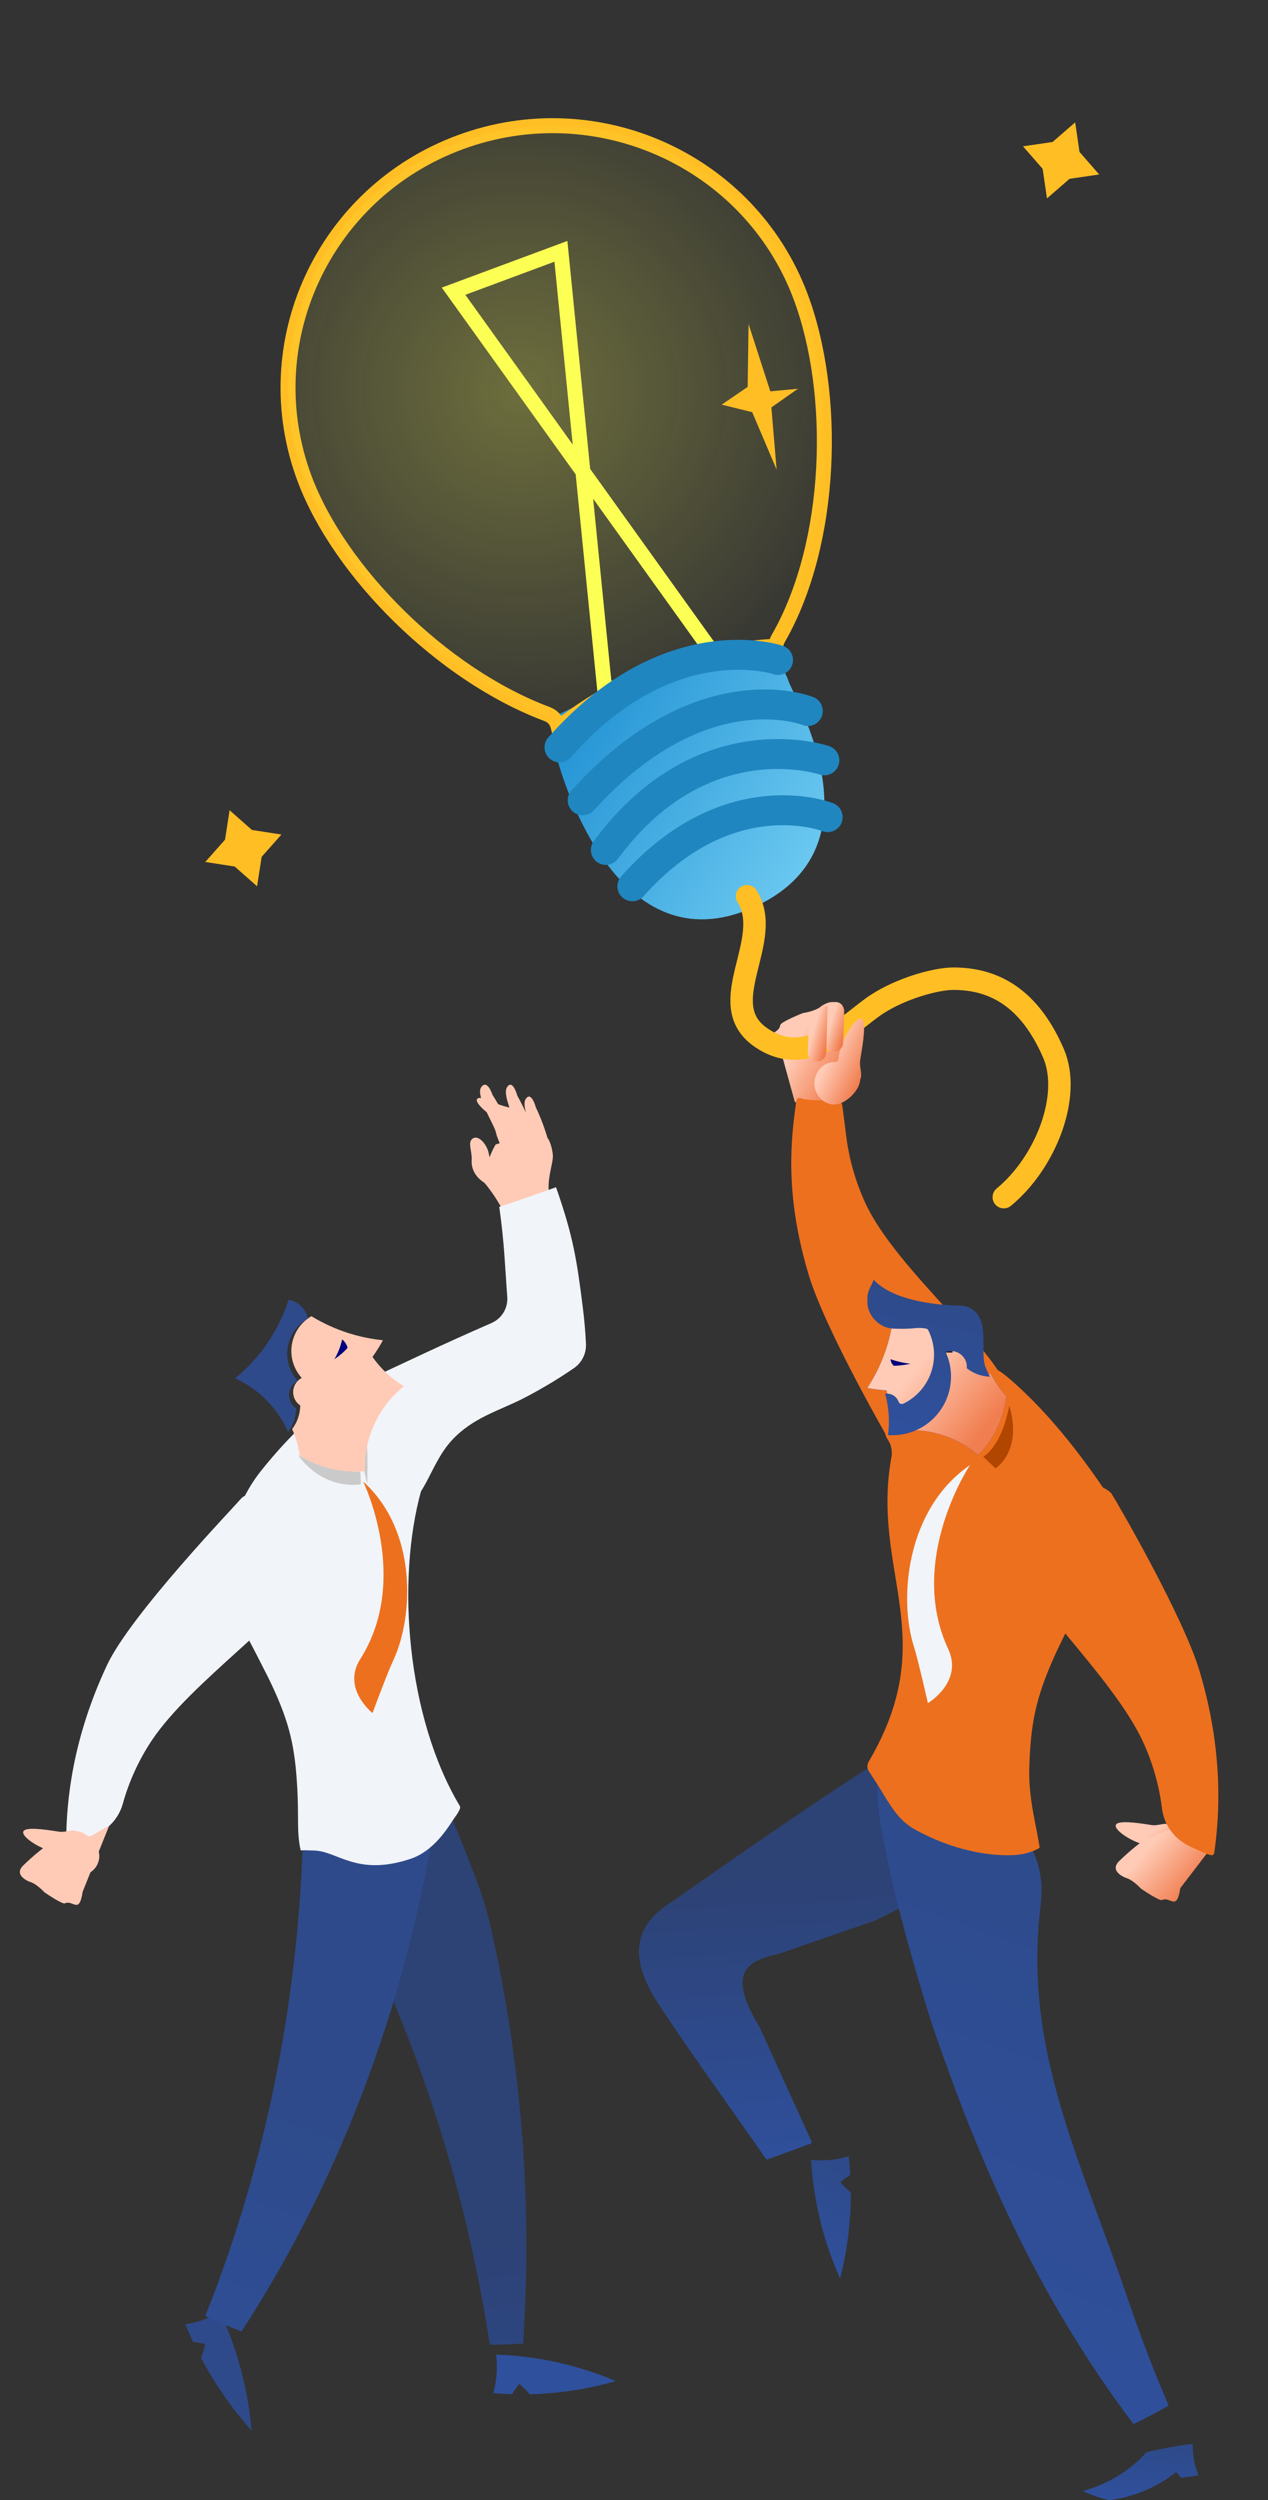 <svg width="339" height="668" viewBox="0 0 339 668" fill="none" xmlns="http://www.w3.org/2000/svg">
<rect x="0" y="0" width="339" height="668" fill="#333333" stroke="none"/>
<g clip-path="url(#clip0_953_2838)">
<path d="M222.356 297.772L225.661 279.87C225.851 278.834 225.405 273.961 224.651 270.014C223.826 265.699 219.597 268.824 219.597 268.824C219.597 268.824 218.344 270.104 214.645 270.684C214.645 270.684 208.731 273.004 208.605 273.896C208.254 276.557 203.463 275.47 208.58 280.244L212.497 294.422L222.356 297.772Z" fill="url(#paint0_linear_953_2838)"/>
<path d="M239.682 388.204C237.858 385.304 220.556 355.209 216.168 340.514C209.742 318.998 211.427 304.497 212.911 294.005C212.927 293.898 212.966 293.795 213.025 293.703C213.085 293.611 213.163 293.534 213.256 293.474C213.349 293.415 213.454 293.377 213.563 293.362C213.672 293.346 213.783 293.355 213.889 293.387C217.31 294.391 221.183 293.722 224.732 294.323C225.063 294.38 225.221 295.605 225.264 295.932L226.227 303.478C227.003 309.717 228.744 315.801 231.388 321.519C239.868 339.733 268.17 361.81 269.643 372.536C273.437 400.157 242.019 391.971 239.682 388.204Z" fill="#ED701E"/>
<path d="M234.009 513.107L208.287 522.02H208.244C200.577 523.774 193.709 526.223 203.022 541.546C203.079 541.636 203.129 541.729 203.173 541.827L216.974 572.199C216.996 572.25 217.009 572.305 217.01 572.362C217.011 572.417 217.001 572.473 216.979 572.524C216.957 572.577 216.925 572.624 216.885 572.662C216.845 572.701 216.796 572.731 216.744 572.75L205.2 576.963C205.113 576.996 205.019 576.998 204.932 576.968C204.845 576.939 204.77 576.88 204.723 576.801C202.617 573.463 183.297 546.735 175.672 534.848C167.032 521.373 170.809 513.356 180.23 507.724C180.23 507.724 241.619 464.312 244.571 465.688C248.129 467.344 272.122 485.551 244.284 507.796C243.693 508.282 234.726 512.859 234.009 513.107Z" fill="url(#paint1_linear_953_2838)"/>
<path d="M249.607 542.088C263.048 581.408 279.169 616.159 303.06 647.677C306.269 646.133 309.397 644.486 312.446 642.736C308.623 633.835 305.117 624.728 301.931 615.417C288.145 575.047 273.64 547.359 278.192 509.246C280.138 492.91 270.149 487.048 266.309 484.586C264.414 483.372 260.385 482.845 256.956 480.347C236.541 465.476 235.589 466.828 234.641 476.463C233.395 489.094 246.269 532.316 249.607 542.088Z" fill="url(#paint2_linear_953_2838)"/>
<path d="M289.433 665.577C289.856 665.774 290.284 665.961 290.717 666.14C292.597 666.922 294.544 667.545 296.536 668C303.103 667.18 309.301 664.59 314.424 660.526C314.889 660.996 315.329 661.495 315.743 662.023C317.312 661.852 318.869 661.64 320.412 661.389C319.773 659.829 319.335 658.199 319.108 656.536L319.027 656.092C318.91 655.058 318.875 654.017 318.921 652.979C314.742 653.444 310.601 654.192 306.529 655.216C303.976 658.023 300.962 660.403 297.608 662.259C295.038 663.693 292.292 664.807 289.433 665.577Z" fill="url(#paint3_linear_953_2838)"/>
<path d="M236.846 378.313C236.242 380.875 236.284 383.127 237.386 384.685C238.207 385.947 238.561 387.452 238.388 388.945C232.625 419.95 251.946 437.19 232.233 470.711C232.009 471.093 231.894 471.527 231.901 471.967C231.907 472.408 232.034 472.838 232.268 473.213C232.787 474.042 233.32 474.864 233.868 475.68C236.9 480.207 239.342 485.835 244.266 488.619C254.496 494.412 264.729 496.06 271.386 495.635C273.691 495.498 275.934 494.845 277.948 493.727C277.95 493.723 277.951 493.72 277.951 493.715C277.951 493.712 277.95 493.709 277.948 493.705C277.181 488.101 274.912 480.686 275.182 472.299C275.542 460.441 276.922 453.683 281.839 442.665C282.273 441.693 282.724 440.726 283.193 439.763C286.939 432.083 294.096 416.92 300.335 409.229C300.688 408.797 300.898 408.268 300.934 407.714C300.971 407.159 300.833 406.607 300.54 406.134C288.466 386.775 277.822 375.075 269.336 367.924C257.986 358.349 240.239 363.907 236.846 378.313Z" fill="#ED701E"/>
<path d="M224.596 608.799C225.607 604.859 226.354 600.863 226.831 596.837C227.268 593.181 227.483 589.506 227.475 585.828C226.459 584.975 225.522 584.044 224.676 583.045C225.51 582.342 226.397 581.694 227.328 581.105C227.236 579.429 227.097 577.763 226.911 576.106C225.02 576.679 223.059 577.033 221.074 577.157C219.668 577.25 218.256 577.226 216.854 577.088C217.116 581.669 217.732 586.226 218.695 590.726C220.021 596.913 221.998 602.967 224.596 608.799Z" fill="url(#paint4_linear_953_2838)"/>
<path d="M259.339 391.434C259.339 391.434 242.408 416.747 253.493 440.567C257.608 449.407 248.074 455.053 248.074 455.053C248.074 455.053 245.436 443.406 244.333 439.926C240.218 427.067 242.276 403.167 259.339 391.434Z" fill="#F1F4F9"/>
<path d="M298.292 487.729C298.52 486.216 303.986 487.018 307.871 487.633C309.707 487.923 311.358 486.868 312.546 487.512C312.134 487.512 312.935 487.421 312.546 487.512C315.305 487.549 318.681 491.332 318.642 494.165C318.634 494.839 318.498 495.507 318.239 496.127C317.981 496.747 317.607 497.308 317.137 497.779C316.667 498.249 316.112 498.62 315.502 498.869C314.892 499.119 314.242 499.242 313.585 499.232C312.93 499.225 312.281 499.085 311.677 498.82C311.074 498.555 310.527 498.169 310.069 497.686C309.61 497.202 309.249 496.63 309.007 496.003C308.764 495.376 308.644 494.705 308.654 494.029C308.663 493.839 308.602 493.651 308.481 493.505C308.361 493.36 308.191 493.267 308.006 493.246C307.69 493.217 307.366 493.173 307.039 493.121C303.146 492.499 298.064 489.244 298.292 487.729Z" fill="url(#paint5_linear_953_2838)"/>
<path d="M321.622 485.095L306.203 491.525C305.309 491.884 301.827 494.685 299.216 497.25C296.358 500.048 300.989 501.737 300.989 501.737C300.989 501.737 302.632 502.06 305.034 504.61C305.034 504.61 309.943 508.004 310.69 507.652C312.914 506.6 314.616 510.823 315.551 504.484L323.068 494.675L321.622 485.095Z" fill="url(#paint6_linear_953_2838)"/>
<path d="M297.22 399.171C299.017 402.041 316.291 431.833 320.666 446.38C327.07 467.676 326.121 484.662 324.63 495.055C324.614 495.163 324.573 495.266 324.513 495.356C324.452 495.447 324.372 495.524 324.278 495.583C324.184 495.64 324.078 495.677 323.968 495.692C323.859 495.706 323.747 495.697 323.641 495.665C321.954 495.169 320.004 494.203 318.029 493.28C316.047 492.354 314.334 490.955 313.048 489.211C311.761 487.466 310.943 485.433 310.669 483.297L310.637 483.036C309.859 476.861 308.123 470.838 305.487 465.177C297.031 447.154 271.764 424.988 270.309 414.367C266.519 387.016 294.885 395.442 297.22 399.171Z" fill="#ED701E"/>
<path d="M237.02 371.477C238.062 375.116 238.332 378.934 237.812 382.684C239.513 382.313 241.246 382.11 242.985 382.077C249.78 381.939 256.384 384.329 261.521 388.783C265.683 384.49 268.336 378.957 269.076 373.021C267.427 371.231 266.026 369.23 264.907 367.068C262.678 366.989 260.531 366.205 258.774 364.831C258.83 364.209 258.745 363.582 258.527 362.997C258.281 362.328 257.869 361.732 257.33 361.266C256.791 360.801 256.142 360.479 255.445 360.333C254.668 360.167 253.86 360.225 253.116 360.501L252.923 360.58C252.817 359.889 252.641 359.212 252.397 358.556C251.919 357.259 251.189 356.068 250.249 355.052C249.311 354.037 248.181 353.216 246.925 352.638C245.669 352.059 244.312 351.733 242.93 351.68C241.549 351.626 240.171 351.846 238.873 352.325L238.77 352.365C238.77 352.44 238.77 352.515 238.741 352.594C238.272 356.005 237.406 359.35 236.162 362.561C235.73 363.679 235.255 364.774 234.734 365.853C234.397 366.549 234.04 367.238 233.661 367.919C233.116 368.921 232.53 369.899 231.901 370.855C233.593 371.162 235.302 371.371 237.02 371.477Z" fill="url(#paint7_linear_953_2838)"/>
<path d="M237.809 382.597V382.686L238.134 382.619C239.732 382.292 241.357 382.112 242.987 382.079H243.144C249.889 381.982 256.434 384.368 261.531 388.783C265.693 384.492 268.341 378.962 269.076 373.032C267.427 371.243 266.024 369.243 264.905 367.084C262.675 367.004 260.527 366.221 258.769 364.848C258.825 364.227 258.74 363.6 258.522 363.016C258.276 362.348 257.864 361.752 257.324 361.287C256.785 360.821 256.136 360.5 255.439 360.355C254.89 360.238 254.324 360.232 253.773 360.336L253.698 360.355H253.662H253.619C253.544 360.355 253.469 360.39 253.394 360.411L253.254 360.455H253.229L253.126 360.493H253.108L252.915 360.572L252.883 360.368C252.883 360.326 252.883 360.279 252.858 360.236C252.856 360.221 252.856 360.205 252.858 360.191L252.837 360.101L252.805 359.937C252.805 359.88 252.78 359.822 252.765 359.765C252.671 359.353 252.552 358.948 252.408 358.551C251.929 357.254 251.198 356.064 250.259 355.05C249.319 354.035 248.189 353.215 246.933 352.636C245.676 352.059 244.318 351.733 242.936 351.68C241.554 351.626 240.175 351.846 238.877 352.325L238.777 352.364L238.745 352.592C238.667 353.157 238.577 353.718 238.477 354.279C237.976 357.105 237.202 359.875 236.165 362.551C235.733 363.669 235.257 364.763 234.735 365.841C234.399 366.536 234.042 367.224 233.663 367.905C233.118 368.906 232.53 369.883 231.901 370.838C233.595 371.146 235.305 371.354 237.023 371.46C237.023 371.502 237.051 371.549 237.062 371.592C238.062 375.17 238.316 378.916 237.809 382.597Z" fill="url(#paint8_linear_953_2838)"/>
<path d="M238.361 364.161C238.504 364.434 238.7 364.691 238.945 364.926C240.46 364.88 241.96 364.698 243.407 364.381C241.556 364.175 239.763 363.763 238.097 363.159C238.104 363.501 238.194 363.84 238.361 364.161Z" fill="#00007F"/>
<path d="M253.144 361.392L253.144 361.304C253.144 361.033 253.144 360.763 253.144 360.508C253.144 360.791 253.144 361.093 253.144 361.392Z" stroke="#231F20" stroke-width="3" stroke-miterlimit="10"/>
<path d="M237.409 383.436L237.725 383.457C239.422 383.552 241.123 383.368 242.76 382.91C243.177 382.795 243.597 382.658 244.011 382.507C245.942 381.795 247.715 380.708 249.227 379.31C250.738 377.911 251.96 376.229 252.821 374.357C253.682 372.486 254.166 370.463 254.246 368.406C254.325 366.347 253.998 364.293 253.284 362.361C253.137 361.962 252.974 361.57 252.798 361.192L252.907 361.153H252.932L253.054 361.113H253.072H253.104L253.209 361.084H253.259L253.338 361.066H253.374H253.402H253.467L253.661 361.034L253.852 361.008H253.891C253.944 361.005 253.997 361.005 254.05 361.008H254.524H254.704H254.744L254.892 361.03H254.945L255.125 361.066C255.827 361.213 256.48 361.536 257.022 362.005C257.565 362.474 257.98 363.073 258.228 363.746C258.447 364.335 258.532 364.966 258.476 365.592C260.245 366.975 262.406 367.763 264.65 367.844C264.355 367.275 264.082 366.692 263.823 366.099C263.697 365.815 263.582 365.531 263.463 365.246L263.42 365.142C263.395 365.07 263.369 364.998 263.348 364.926C263.327 364.854 263.28 364.703 263.251 364.567C263.201 364.375 263.161 364.174 263.126 363.966L263.082 363.71C262.431 359.21 264.344 351.712 259.105 349.367L258.911 349.284L258.689 349.197C258.43 349.104 258.168 349.023 257.901 348.957L257.66 348.899L257.404 348.845H257.293C255.822 348.845 240.034 348.845 233.584 341.952C233.285 342.65 232.965 343.344 232.627 344.024C232.366 344.542 232.167 345.087 232.03 345.651V345.672L231.987 345.873C231.985 345.885 231.985 345.897 231.987 345.91C231.987 345.97 231.962 346.036 231.951 346.097V346.15C231.951 346.208 231.933 346.265 231.922 346.323C231.92 346.346 231.92 346.369 231.922 346.391C231.922 346.442 231.922 346.496 231.901 346.549V346.629V346.78V346.87C231.901 346.916 231.901 346.96 231.901 347.007C231.901 347.054 231.901 347.075 231.901 347.111C231.901 347.147 231.901 347.194 231.901 347.237C231.901 347.28 231.901 347.313 231.901 347.348V347.589C231.903 347.623 231.903 347.657 231.901 347.69C231.901 347.737 231.901 347.78 231.901 347.827V347.848V348.006C231.901 348.025 231.901 348.046 231.901 348.065C231.901 348.082 231.901 348.176 231.901 348.23C231.903 348.256 231.903 348.283 231.901 348.309C231.901 348.352 231.901 348.395 231.918 348.439V348.521C231.918 348.575 231.918 348.632 231.947 348.686V348.762L231.98 348.917C231.98 348.942 231.98 348.971 231.98 348.996C231.98 349.021 231.98 349.079 232.009 349.122C232.037 349.165 232.009 349.176 232.026 349.201C232.044 349.226 232.055 349.309 232.066 349.363L232.088 349.435L232.131 349.586C232.131 349.615 232.148 349.64 232.156 349.665C232.167 349.707 232.18 349.748 232.195 349.788C232.195 349.813 232.195 349.838 232.22 349.867L232.274 350.018C232.282 350.043 232.292 350.069 232.303 350.094L232.357 350.237L232.39 350.316C232.39 350.356 232.422 350.392 232.44 350.432L232.472 350.507L232.537 350.651C232.537 350.676 232.563 350.701 232.573 350.73L232.642 350.867L232.681 350.942C232.699 350.979 232.717 351.014 232.738 351.05L232.778 351.126L232.85 351.248L232.907 351.349L232.976 351.464L233.03 351.543L233.087 351.637L233.141 351.719L233.206 351.813L233.299 351.943L233.364 352.029L233.433 352.115L233.486 352.187L233.558 352.277L233.609 352.338L233.756 352.511L233.799 352.558L233.885 352.651L233.932 352.702L234.022 352.798L234.198 352.971L234.281 353.05L234.407 353.166L234.428 353.183C234.633 353.363 234.846 353.533 235.068 353.691L235.104 353.713L235.273 353.828L235.342 353.875L235.536 353.993L235.572 354.014C235.73 354.108 235.892 354.194 236.053 354.277L236.096 354.299L236.298 354.396L236.363 354.421L236.56 354.507L236.618 354.533L236.845 354.615H236.874C237.05 354.677 237.233 354.734 237.413 354.785H237.467L237.69 354.842H237.751L237.984 354.893H238.031C238.071 354.904 238.112 354.913 238.153 354.918C238.204 354.918 238.251 354.918 238.298 354.939L238.481 354.965H238.556L238.765 354.986H238.822H239.063H239.092C239.398 354.986 239.707 355.015 240.016 355.022C241.26 355.058 242.533 355.022 243.773 354.946C244.208 354.914 244.644 354.878 245.082 354.832H245.108L245.326 354.813H245.398H245.636H245.952H246.189H246.243L246.448 354.832H246.502L246.732 354.86H246.797L246.977 354.889H247.042L247.264 354.936H247.333L247.506 354.979H247.567L247.786 355.044L247.844 355.061L248.124 355.303C248.365 355.784 248.578 356.279 248.764 356.785C250.062 360.184 250.036 363.948 248.691 367.329C247.347 370.711 244.782 373.463 241.504 375.042C241.386 375.098 241.258 375.128 241.127 375.131C240.997 375.134 240.868 375.109 240.747 375.059C240.626 375.008 240.518 374.933 240.429 374.838C240.34 374.742 240.271 374.63 240.228 374.507C239.964 373.794 239.462 373.194 238.806 372.809C238.152 372.424 237.383 372.278 236.632 372.395C237.641 375.984 237.905 379.741 237.409 383.436ZM252.518 360.825V360.807L252.497 360.699C252.504 360.742 252.511 360.781 252.518 360.825Z" fill="url(#paint9_linear_953_2838)"/>
<path d="M266.137 392.317L262.88 389.228C268.308 385.609 269.828 375.529 269.828 375.529C273.479 387.868 266.137 392.317 266.137 392.317Z" fill="#B14600"/>
<path d="M136.156 311.026C136.156 311.026 132.93 304.508 132.592 302.589C132.254 300.671 127.022 292.769 128.658 290.484C130.295 288.199 131.668 292.543 131.668 292.543C131.668 292.543 142.327 308.845 136.156 311.026Z" fill="url(#paint10_linear_953_2838)"/>
<path d="M141.619 308.243C141.619 308.243 140.784 296.817 136.577 295.997C132.054 295.123 128.545 292.558 127.583 293.599C126.684 294.562 130.754 298.195 134.76 300.079C137.434 301.338 136.821 308.682 138.635 308.366C139.617 308.175 140.624 308.133 141.619 308.243Z" fill="url(#paint11_linear_953_2838)"/>
<path d="M140.522 293.69C140.06 294.441 140.197 295.758 140.615 297.281C139.381 294.646 138.302 292.735 138.302 292.735C138.302 292.735 137.042 288.093 135.54 290.525C134.039 292.957 138.84 301.339 139.15 303.389C139.19 303.634 139.244 303.878 139.312 304.118C137.002 304.484 134.726 305.045 132.509 305.795C131.622 307.3 130.925 308.912 130.437 310.593C130.437 310.593 125.817 311.29 130.299 316.989C137.421 326.038 139.753 337.534 139.753 337.534C139.753 337.534 147.333 322.998 146.798 319.209C146.21 315.1 147.661 311.65 147.809 309.131C147.881 307.906 147.206 305 146.365 304.026C145.548 301.244 144.515 298.53 143.275 295.91C143.275 295.91 142.023 291.261 140.522 293.69Z" fill="url(#paint12_linear_953_2838)"/>
<path d="M148.655 317.212C153.293 330.457 154.213 336.679 155.814 349.334C156.224 352.57 156.505 355.814 156.657 359.067C156.718 360.331 156.455 361.59 155.892 362.723C155.33 363.858 154.486 364.831 153.443 365.55C149.137 368.507 144.649 371.19 140.003 373.583C133.564 376.895 126.495 378.694 120.858 384.761C114.32 391.79 113.321 403.114 106.227 401.955C100.213 400.974 90.867 372.146 96.388 369.572C108.28 364.023 118.261 359.216 131.399 353.497C132.743 352.912 133.871 351.924 134.627 350.672C135.383 349.42 135.73 347.964 135.619 346.507C134.955 337.757 134.871 332.389 133.477 322.442C135.754 321.786 146.411 317.997 148.655 317.212Z" fill="#F1F4F9"/>
<path d="M131.259 515.185C139.491 551.571 142.382 588.946 139.842 626.152C136.873 626.376 133.913 626.482 130.959 626.47C129.601 617.615 127.925 608.74 125.93 599.846C116.484 557.805 100.578 519.036 79.661 484.558C87.032 484.768 94.402 484.061 101.596 482.453C108.175 480.984 111.764 479.946 117.643 477.143C121.918 489.835 128.251 501.786 131.259 515.185Z" fill="url(#paint13_linear_953_2838)"/>
<path d="M164.632 636.183C160.7 637.318 156.709 638.185 152.68 638.778C149.022 639.321 145.339 639.636 141.649 639.725C140.771 638.71 139.816 637.78 138.794 636.943C138.108 637.813 137.478 638.734 136.907 639.699C135.225 639.65 133.549 639.552 131.883 639.406C132.416 637.462 132.727 635.452 132.808 633.423C132.869 631.987 132.814 630.548 132.644 629.122C137.246 629.268 141.832 629.775 146.368 630.639C152.605 631.829 158.723 633.686 164.632 636.183Z" fill="url(#paint14_linear_953_2838)"/>
<path d="M67.269 649.444C64.498 646.331 61.931 643.056 59.584 639.639C57.45 636.538 55.498 633.325 53.741 630.014C54.216 628.815 54.584 627.579 54.84 626.32C53.777 626.044 52.696 625.838 51.603 625.705C50.878 624.159 50.199 622.602 49.567 621.032C51.487 620.743 53.361 620.226 55.148 619.494C56.415 618.978 57.632 618.356 58.785 617.635C60.756 621.865 62.408 626.225 63.728 630.681C65.545 636.81 66.73 643.095 67.269 649.444Z" fill="url(#paint15_linear_953_2838)"/>
<path d="M117.721 477.143C110.413 530.9 92.006 580.799 64.563 622.937C61.289 621.713 58.06 620.336 54.877 618.803C71.274 577.76 80.453 532.309 81.131 484.858C81.13 484.749 81.15 484.639 81.192 484.537C81.234 484.435 81.295 484.343 81.374 484.265C81.452 484.187 81.546 484.127 81.648 484.086C81.751 484.045 81.86 484.026 81.971 484.029C88.92 484.314 95.877 483.684 102.663 482.156C107.837 480.993 112.881 479.313 117.721 477.143Z" fill="url(#paint16_linear_953_2838)"/>
<path d="M101.791 367.577C101.823 367.612 116.933 386.054 113.883 393.45C113.58 394.168 112.823 397.481 112.61 398.243C105.908 422.274 108.735 458.802 122.969 482.608C123.4 483.325 121.479 485.692 120.978 486.475C118.205 490.833 114.644 495.091 109.549 496.731C95.413 501.323 90.42 494.71 84.121 494.444C80.44 494.287 80.394 494.423 80.394 494.423C79.29 489.537 79.911 486.047 79.492 478.085C78.897 466.844 77.48 460.458 72.617 450.104C72.189 449.187 71.744 448.278 71.283 447.375C69.877 444.625 67.981 440.853 65.836 436.842C62.129 429.94 60.531 422.109 61.235 414.313C61.94 406.518 64.917 399.098 69.801 392.965C86.451 372.164 98.398 368.761 101.791 367.577Z" fill="#F1F4F9"/>
<path d="M96.478 396.567L96.343 393.215C87.322 393.068 79.661 388.783 79.661 388.783C86.867 398.569 96.478 396.567 96.478 396.567Z" fill="#CACACA"/>
<path d="M97.096 395.852C97.096 395.852 109.855 421.99 96.324 443.269C91.301 451.159 99.589 457.704 99.589 457.704C99.589 457.704 103.566 446.944 105.073 443.784C110.605 432.064 111.72 409.096 97.096 395.852Z" fill="#ED701E"/>
<path d="M97.363 393.029L98.192 396.735C98.192 396.735 98.399 386.144 98.018 386.132C97.636 386.121 97.363 393.029 97.363 393.029Z" fill="#CACACA"/>
<path d="M99.588 362.556C101.81 365.717 104.67 368.381 107.984 370.378C106.596 371.49 105.318 372.732 104.169 374.087C99.681 379.387 97.325 386.157 97.557 393.089C91.458 393.633 85.347 392.183 80.149 388.958C79.79 386.502 79.103 384.106 78.103 381.833C79.479 380.015 80.241 377.809 80.28 375.532C79.75 375.178 79.307 374.71 78.982 374.163C78.608 373.538 78.399 372.829 78.376 372.103C78.354 371.376 78.517 370.656 78.85 370.009C79.218 369.286 79.786 368.683 80.486 368.27L80.671 368.166C80.192 367.638 79.767 367.064 79.402 366.453C77.942 364.002 77.518 361.074 78.224 358.313C78.931 355.551 80.708 353.182 83.166 351.726L83.261 351.672C83.326 351.716 83.395 351.756 83.464 351.795C86.478 353.612 89.693 355.074 93.046 356.151C94.213 356.522 95.393 356.848 96.585 357.13C97.359 357.311 98.135 357.472 98.914 357.612C100.064 357.817 101.216 357.972 102.381 358.099C101.539 359.638 100.607 361.126 99.588 362.556Z" fill="url(#paint17_linear_953_2838)"/>
<path d="M81.536 350.292C81.91 350.919 82.173 351.605 82.316 352.321L82.247 352.36L81.953 352.285L82.156 352.411L82.062 352.466C80.843 353.187 79.779 354.14 78.931 355.271C78.081 356.403 77.465 357.69 77.115 359.059C76.766 360.429 76.69 361.853 76.893 363.252C77.096 364.651 77.573 365.996 78.297 367.209C78.663 367.821 79.088 368.395 79.567 368.924L79.382 369.029C78.682 369.441 78.115 370.044 77.747 370.768C77.413 371.415 77.25 372.136 77.273 372.863C77.296 373.59 77.503 374.298 77.877 374.923C78.202 375.471 78.646 375.939 79.175 376.294C79.136 378.572 78.375 380.778 77 382.598C76.741 382.005 76.46 381.415 76.155 380.829C76.01 380.554 75.861 380.279 75.709 380.009C73.412 375.94 70.127 372.514 66.154 370.045C65.092 369.384 63.986 368.796 62.843 368.283C63.848 367.459 64.813 366.595 65.744 365.702C65.788 365.655 65.835 365.611 65.878 365.567C68.07 363.412 70.035 361.038 71.742 358.484C73.213 356.277 74.487 353.946 75.549 351.518C75.982 350.535 76.377 349.537 76.734 348.524C76.883 348.104 77.029 347.681 77.166 347.254C78.069 347.423 78.925 347.781 79.678 348.304C80.432 348.828 81.065 349.506 81.536 350.292Z" fill="url(#paint18_linear_953_2838)"/>
<path d="M92.447 358.982C92.665 359.343 92.83 359.732 92.937 360.136C91.896 361.29 90.707 362.306 89.397 363.159C90.373 361.511 91.074 359.721 91.472 357.857C91.858 358.177 92.187 358.557 92.447 358.982Z" fill="#00007F"/>
<path d="M64.454 400.408C62.291 402.933 34.932 431.431 28.612 444.892C19.37 464.598 17.785 481.152 17.702 491.425C17.701 491.532 17.724 491.636 17.768 491.734C17.813 491.831 17.879 491.917 17.96 491.986C18.042 492.056 18.137 492.107 18.241 492.136C18.345 492.165 18.453 492.172 18.56 492.155C20.253 491.913 22.267 491.254 24.292 490.638C26.329 490.022 28.176 488.91 29.664 487.405C31.152 485.899 32.234 484.047 32.81 482.021L32.877 481.772C34.531 475.905 37.082 470.323 40.444 465.221C51.187 448.965 78.634 431.068 81.61 420.998C89.216 395.078 67.239 397.114 64.454 400.408Z" fill="#F1F4F9"/>
<path d="M141.048 318.751C142.453 316.647 141.423 312.981 136.18 312.55C130.937 312.12 131.064 309.691 130.562 307.74C130.06 305.789 128.012 303.203 126.443 304.165C124.874 305.129 126.259 307.481 126.098 309.903C125.829 313.995 129.398 315.931 129.398 315.931C129.398 315.931 137.184 324.524 141.048 318.751Z" fill="url(#paint19_linear_953_2838)"/>
<path d="M121.261 77.808L149.958 67.153L161.71 184.672L190.3 174.043L121.261 77.808Z" stroke="#FCFF54" stroke-width="4" stroke-miterlimit="10"/>
<path d="M210.724 181.745C209.232 177.115 204.154 174.681 206.273 170.534C207.468 171.201 197.515 170.848 177.296 178.304C170.23 180.908 146.929 191.998 146.929 191.998C148.589 194.353 147.763 198.115 148.701 201.784C150.725 209.721 165.649 258.241 201.195 242.53C236.741 226.821 212.354 186.8 210.724 181.745Z" fill="url(#paint20_linear_953_2838)"/>
<path d="M149.288 194.392C165.876 181.272 186.225 173.668 207.436 172.663C207.478 171.919 207.702 171.196 208.09 170.558C222.798 144.923 223.752 104.945 213.974 79.068C200.297 42.868 159.556 24.492 122.975 38.027C86.395 51.561 67.825 91.881 81.502 128.077C90.853 152.821 118.101 180.199 146.112 190.727C148.069 191.453 148.896 192.778 149.288 194.392Z" stroke="#FFBE24" stroke-width="4" stroke-miterlimit="10"/>
<path opacity="0.29" d="M149.288 194.392C165.876 181.272 186.225 173.668 207.436 172.663C207.478 171.919 207.702 171.196 208.09 170.558C222.798 144.923 223.752 104.945 213.974 79.068C200.297 42.868 159.556 24.492 122.975 38.027C86.395 51.561 67.825 91.881 81.502 128.077C90.853 152.821 118.101 180.199 146.112 190.727C148.069 191.453 148.896 192.778 149.288 194.392Z" fill="url(#paint21_radial_953_2838)"/>
<path d="M221.279 218.335C221.279 218.335 194.85 207.838 169.057 236.804" stroke="#2086C0" stroke-width="8" stroke-linecap="round" stroke-linejoin="round"/>
<path d="M220.394 203.148C220.394 203.148 187.942 191.984 161.977 227.085" stroke="#2086C0" stroke-width="8" stroke-linecap="round" stroke-linejoin="round"/>
<path d="M215.969 189.976C215.969 189.976 187.759 178.536 155.781 213.831" stroke="#2086C0" stroke-width="8" stroke-linecap="round" stroke-linejoin="round"/>
<path d="M208.003 176.343C208.003 176.343 179.013 166.398 149.585 199.693" stroke="#2086C0" stroke-width="8" stroke-linecap="round" stroke-linejoin="round"/>
<path d="M199.884 103.374L200.13 86.593L205.944 104.556L213.313 103.873L206.228 108.859L207.627 125.471L201.108 110.134L192.956 108.113L199.884 103.374Z" fill="#FFBE24"/>
<path d="M199.714 239.455C207.161 251.122 190.516 268.025 203.218 277.047C215.921 286.069 227.091 273.158 234.318 268.405C240.888 264.084 250.189 261.492 254.905 261.492C265.856 261.492 275.24 266.687 281.625 281.368C286.584 292.773 279.529 310.689 268.366 319.862" stroke="#FFBE24" stroke-width="6" stroke-linecap="round" stroke-linejoin="round"/>
<path d="M230.187 272.159C231.754 272.465 230.755 278.642 229.994 283.064C229.647 285.144 230.686 287.059 229.977 288.393C229.997 287.918 230.063 288.834 229.977 288.393C229.855 291.524 225.826 295.251 222.866 295.118C221.448 295.054 220.113 294.395 219.153 293.286C218.192 292.177 217.685 290.707 217.744 289.201C217.773 288.456 217.94 287.724 218.235 287.048C218.531 286.371 218.95 285.763 219.466 285.259C219.983 284.753 220.588 284.362 221.247 284.106C221.907 283.85 222.607 283.734 223.308 283.766C223.506 283.783 223.703 283.719 223.858 283.587C224.012 283.455 224.114 283.266 224.142 283.056C224.187 282.688 224.239 282.322 224.304 281.954C225.086 277.544 228.631 271.865 230.187 272.159Z" fill="url(#paint22_linear_953_2838)"/>
<path d="M222.833 280.983C222.167 280.966 221.536 280.71 221.079 280.272C220.622 279.835 220.375 279.251 220.395 278.65L220.722 268.489C221.918 267.865 224.991 266.625 225.705 269.887L225.42 278.776C225.412 279.074 225.337 279.368 225.202 279.641C225.068 279.913 224.874 280.159 224.634 280.364C224.393 280.569 224.111 280.729 223.802 280.836C223.493 280.942 223.164 280.992 222.833 280.983Z" fill="url(#paint23_linear_953_2838)"/>
<path d="M220.795 268.899C220.795 268.899 220.981 268.776 221.279 268.614L220.906 281.365C220.888 281.985 220.61 282.571 220.134 282.997C219.659 283.422 219.023 283.652 218.369 283.634C217.714 283.616 217.094 283.352 216.644 282.902C216.194 282.451 215.952 281.851 215.97 281.231L216.295 270.59C219.631 269.983 220.795 268.899 220.795 268.899Z" fill="url(#paint24_linear_953_2838)"/>
<path d="M68.728 236.804L69.951 228.938L75.235 222.977L67.355 221.757L61.384 216.481L60.161 224.348L54.877 230.309L62.757 231.529L68.728 236.804Z" fill="#FFBE24"/>
<path d="M279.913 53.016L285.946 47.774L293.859 46.616L288.608 40.593L287.448 32.693L281.414 37.935L273.501 39.093L278.752 45.116L279.913 53.016Z" fill="#FFBE24"/>
<path d="M6.203 489.496C6.431 487.983 11.897 488.786 15.782 489.4C17.619 489.69 19.269 488.635 20.458 489.279C20.045 489.279 20.846 489.188 20.458 489.279C23.216 489.316 26.592 493.099 26.553 495.933C26.545 496.607 26.409 497.274 26.15 497.894C25.892 498.514 25.518 499.075 25.048 499.546C24.578 500.016 24.023 500.387 23.413 500.637C22.803 500.886 22.153 501.009 21.496 500.999C20.841 500.992 20.192 500.853 19.588 500.587C18.985 500.322 18.438 499.936 17.98 499.453C17.521 498.969 17.16 498.397 16.918 497.77C16.675 497.143 16.555 496.472 16.565 495.796C16.575 495.606 16.513 495.419 16.392 495.273C16.272 495.127 16.102 495.035 15.917 495.013C15.601 494.984 15.277 494.94 14.95 494.889C11.057 494.267 5.975 491.012 6.203 489.496Z" fill="url(#paint25_linear_953_2838)"/>
<path d="M24.123 490.695L13.007 492.847C12.137 493.196 8.753 495.924 6.216 498.421C3.439 501.145 7.939 502.788 7.939 502.788C7.939 502.788 9.536 503.103 11.87 505.585C11.87 505.585 16.641 508.89 17.367 508.546C19.529 507.522 21.183 511.634 22.091 505.462L29.209 487.746L24.123 490.695Z" fill="url(#paint26_linear_953_2838)"/>
</g>
<defs>
<linearGradient id="paint0_linear_953_2838" x1="226.166" y1="285.268" x2="213.274" y2="278.56" gradientUnits="userSpaceOnUse">
<stop stop-color="#F17E50"/>
<stop offset="1" stop-color="#FFCBB6"/>
</linearGradient>
<linearGradient id="paint1_linear_953_2838" x1="251.253" y1="578.279" x2="246.911" y2="499.594" gradientUnits="userSpaceOnUse">
<stop stop-color="#2F509D"/>
<stop offset="1" stop-color="#2D4275"/>
</linearGradient>
<linearGradient id="paint2_linear_953_2838" x1="245.043" y1="642.626" x2="300.554" y2="485.147" gradientUnits="userSpaceOnUse">
<stop stop-color="#2F509D"/>
<stop offset="1" stop-color="#2E4A8A"/>
</linearGradient>
<linearGradient id="paint3_linear_953_2838" x1="293.605" y1="667.575" x2="294.71" y2="652.757" gradientUnits="userSpaceOnUse">
<stop stop-color="#2F509D"/>
<stop offset="1" stop-color="#2E4A8A"/>
</linearGradient>
<linearGradient id="paint4_linear_953_2838" x1="218.284" y1="607.874" x2="230.827" y2="581.384" gradientUnits="userSpaceOnUse">
<stop stop-color="#2F509D"/>
<stop offset="1" stop-color="#2E4A8A"/>
</linearGradient>
<linearGradient id="paint5_linear_953_2838" x1="319.124" y1="494.084" x2="312.885" y2="485.842" gradientUnits="userSpaceOnUse">
<stop stop-color="#F17E50"/>
<stop offset="1" stop-color="#FFCBB6"/>
</linearGradient>
<linearGradient id="paint6_linear_953_2838" x1="323.654" y1="498.506" x2="311.739" y2="488.189" gradientUnits="userSpaceOnUse">
<stop stop-color="#F17E50"/>
<stop offset="1" stop-color="#FFCBB6"/>
</linearGradient>
<linearGradient id="paint7_linear_953_2838" x1="281.572" y1="388.182" x2="244.065" y2="383.41" gradientUnits="userSpaceOnUse">
<stop stop-color="#020249"/>
<stop offset="1" stop-color="#3B73FF"/>
</linearGradient>
<linearGradient id="paint8_linear_953_2838" x1="269.956" y1="373.336" x2="250.962" y2="358.063" gradientUnits="userSpaceOnUse">
<stop stop-color="#F17E50"/>
<stop offset="1" stop-color="#FFCBB6"/>
</linearGradient>
<linearGradient id="paint9_linear_953_2838" x1="236.31" y1="382.306" x2="244.051" y2="342.622" gradientUnits="userSpaceOnUse">
<stop stop-color="#2F509D"/>
<stop offset="1" stop-color="#2E4A8A"/>
</linearGradient>
<linearGradient id="paint10_linear_953_2838" x1="138.309" y1="375.306" x2="131.097" y2="372.648" gradientUnits="userSpaceOnUse">
<stop stop-color="#F17E50"/>
<stop offset="1" stop-color="#FFCBB6"/>
</linearGradient>
<linearGradient id="paint11_linear_953_2838" x1="144.004" y1="388.971" x2="128.142" y2="366.103" gradientUnits="userSpaceOnUse">
<stop stop-color="#F17E50"/>
<stop offset="1" stop-color="#FFCBB6"/>
</linearGradient>
<linearGradient id="paint12_linear_953_2838" x1="148.276" y1="395.359" x2="133.481" y2="390.513" gradientUnits="userSpaceOnUse">
<stop stop-color="#F17E50"/>
<stop offset="1" stop-color="#FFCBB6"/>
</linearGradient>
<linearGradient id="paint13_linear_953_2838" x1="136.287" y1="704.486" x2="125.282" y2="599.783" gradientUnits="userSpaceOnUse">
<stop stop-color="#2F509D"/>
<stop offset="1" stop-color="#2D4275"/>
</linearGradient>
<linearGradient id="paint14_linear_953_2838" x1="163.563" y1="712.058" x2="137.061" y2="725.138" gradientUnits="userSpaceOnUse">
<stop stop-color="#2F509D"/>
<stop offset="1" stop-color="#2E4A8A"/>
</linearGradient>
<linearGradient id="paint15_linear_953_2838" x1="72.315" y1="721.358" x2="48.379" y2="703.291" gradientUnits="userSpaceOnUse">
<stop stop-color="#2F509D"/>
<stop offset="1" stop-color="#2E4A8A"/>
</linearGradient>
<linearGradient id="paint16_linear_953_2838" x1="63.339" y1="694.99" x2="109.118" y2="566.711" gradientUnits="userSpaceOnUse">
<stop stop-color="#2F509D"/>
<stop offset="1" stop-color="#2E4A8A"/>
</linearGradient>
<linearGradient id="paint17_linear_953_2838" x1="108.696" y1="452.93" x2="89.78" y2="441.926" gradientUnits="userSpaceOnUse">
<stop stop-color="#F17E50"/>
<stop offset="1" stop-color="#FFCBB6"/>
</linearGradient>
<linearGradient id="paint18_linear_953_2838" x1="65.465" y1="458.65" x2="74.546" y2="426.127" gradientUnits="userSpaceOnUse">
<stop stop-color="#2F509D"/>
<stop offset="1" stop-color="#2E4A8A"/>
</linearGradient>
<linearGradient id="paint19_linear_953_2838" x1="141.996" y1="391.467" x2="133.515" y2="385.007" gradientUnits="userSpaceOnUse">
<stop stop-color="#F17E50"/>
<stop offset="1" stop-color="#FFCBB6"/>
</linearGradient>
<linearGradient id="paint20_linear_953_2838" x1="151.191" y1="184.54" x2="219.815" y2="224.032" gradientUnits="userSpaceOnUse">
<stop stop-color="#1F90D3"/>
<stop offset="1" stop-color="#6AC8F0"/>
</linearGradient>
<radialGradient id="paint21_radial_953_2838" cx="0" cy="0" r="1" gradientTransform="matrix(86.449 48.42 -48.88 85.577 139.048 104.441)" gradientUnits="userSpaceOnUse">
<stop stop-color="#FCFF54"/>
<stop offset="1" stop-color="#FCFF54" stop-opacity="0"/>
</radialGradient>
<linearGradient id="paint22_linear_953_2838" x1="231.33" y1="285.56" x2="222.139" y2="281.295" gradientUnits="userSpaceOnUse">
<stop stop-color="#F17E50"/>
<stop offset="1" stop-color="#FFCBB6"/>
</linearGradient>
<linearGradient id="paint23_linear_953_2838" x1="225.831" y1="275.467" x2="221.781" y2="274.165" gradientUnits="userSpaceOnUse">
<stop stop-color="#F17E50"/>
<stop offset="1" stop-color="#FFCBB6"/>
</linearGradient>
<linearGradient id="paint24_linear_953_2838" x1="221.406" y1="277.383" x2="217.271" y2="276.209" gradientUnits="userSpaceOnUse">
<stop stop-color="#F17E50"/>
<stop offset="1" stop-color="#FFCBB6"/>
</linearGradient>
<linearGradient id="paint25_linear_953_2838" x1="27.035" y1="573.86" x2="20.797" y2="565.618" gradientUnits="userSpaceOnUse">
<stop stop-color="#F17E50"/>
<stop offset="1" stop-color="#FFCBB6"/>
</linearGradient>
<linearGradient id="paint26_linear_953_2838" x1="29.478" y1="574.617" x2="17.882" y2="564.592" gradientUnits="userSpaceOnUse">
<stop stop-color="#F17E50"/>
<stop offset="1" stop-color="#FFCBB6"/>
</linearGradient>
<clipPath id="clip0_953_2838">
<rect width="339" height="668" fill="white"/>
</clipPath>
</defs>
</svg>
